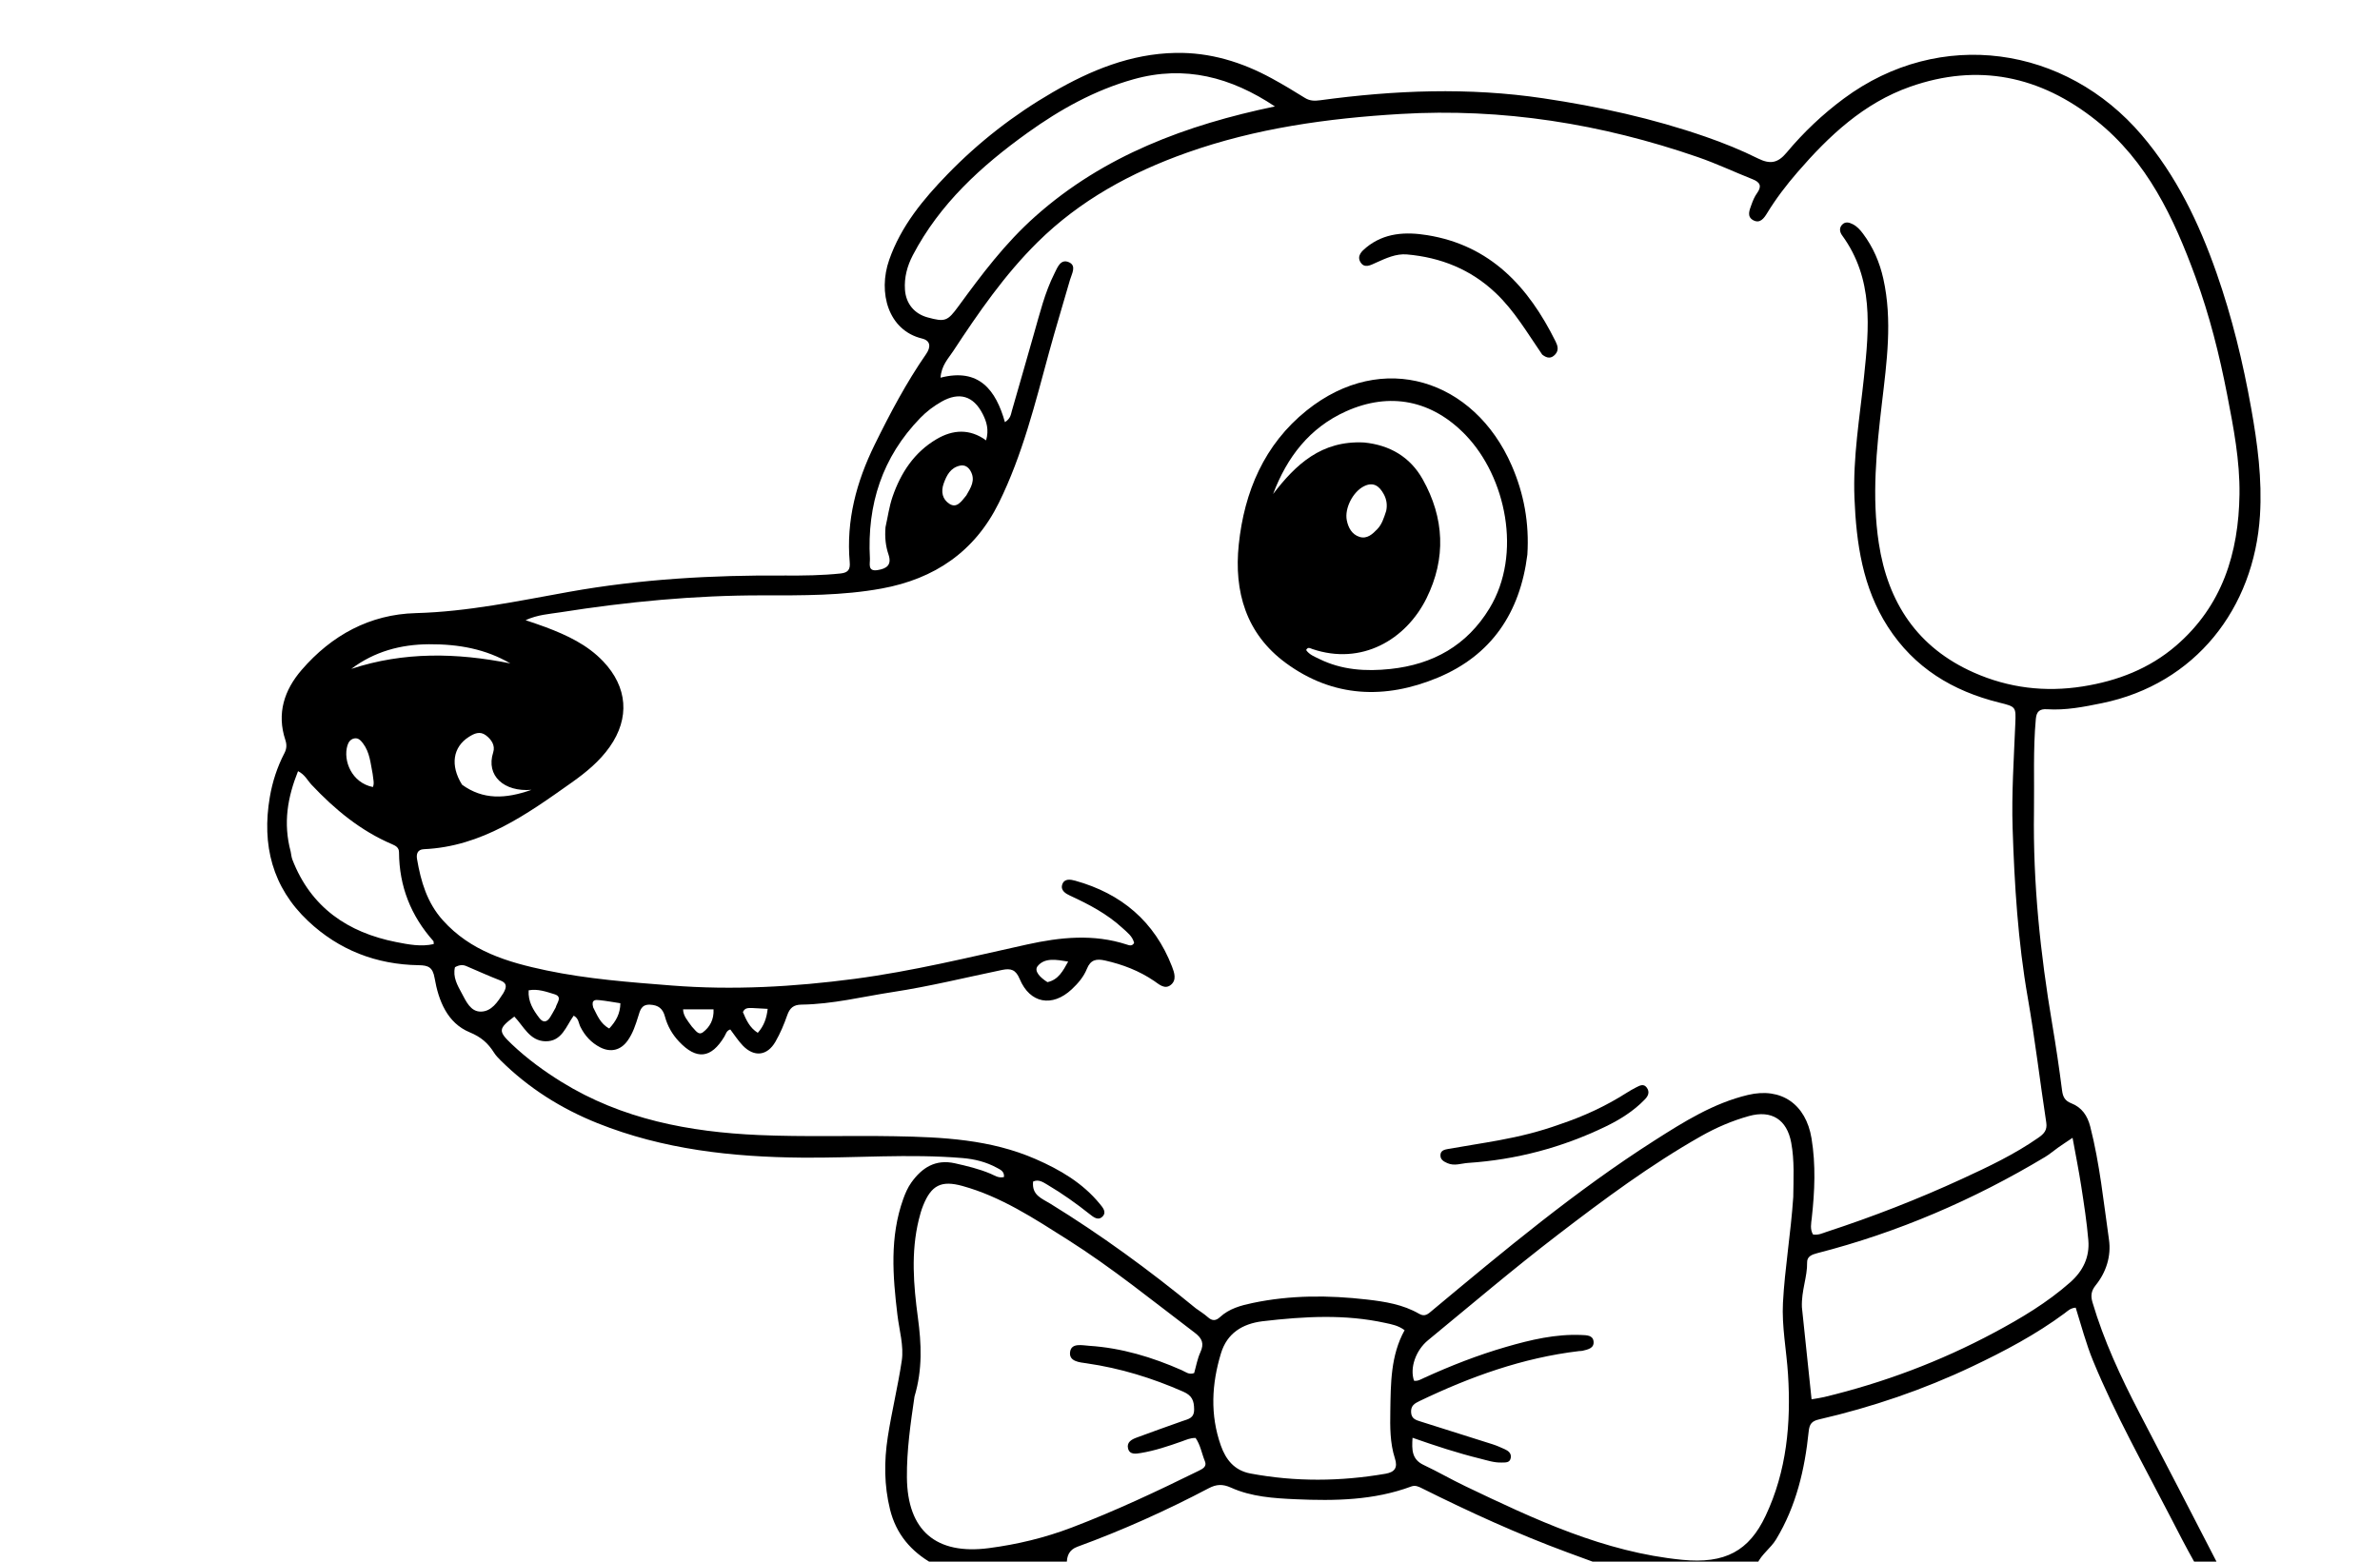 <svg version="1.1" id="Layer_1" xmlns="http://www.w3.org/2000/svg" xmlns:xlink="http://www.w3.org/1999/xlink" x="0px" y="0px"
	 width="100%" viewBox="0 0 1024 672" enable-background="new 0 0 1024 672" xml:space="preserve">
<path fill="#000000" opacity="1" stroke="none" 
	d="
M401.469,673 
	C391.827,667.619 385.521,659.984 382.943,649.565 
	C380.389,639.247 380.344,628.851 381.969,618.346 
	C383.672,607.34 386.348,596.502 387.986,585.537 
	C388.933,579.2 386.91,572.404 386.12,565.827 
	C384.107,549.067 382.764,532.338 388.602,515.99 
	C389.49,513.502 390.585,510.979 392.111,508.849 
	C396.683,502.468 402.489,498.697 410.876,500.586 
	C416.08,501.758 421.233,502.977 426.166,505.063 
	C427.92,505.805 429.629,507.091 431.965,506.494 
	C432.202,504.005 430.342,503.297 428.862,502.49 
	C424.271,499.987 419.279,498.758 414.103,498.327 
	C391.133,496.418 368.149,498.348 345.17,498.152 
	C314.993,497.893 285.359,494.636 257.114,483.336 
	C241.515,477.096 227.457,468.255 215.454,456.359 
	C214.395,455.309 213.33,454.205 212.54,452.954 
	C209.978,448.9 207.035,446.258 202.096,444.219 
	C192.431,440.226 188.684,430.615 186.992,420.883 
	C186.173,416.169 184.255,415.402 180.15,415.34 
	C161.935,415.063 145.856,408.847 132.6,396.366 
	C117.138,381.81 112.576,363.557 116.089,342.989 
	C117.215,336.392 119.272,330.066 122.361,324.118 
	C123.353,322.207 123.45,320.463 122.77,318.409 
	C118.987,306.969 122.321,296.912 129.787,288.271 
	C142.665,273.366 159.11,264.361 178.854,263.835 
	C201.26,263.239 222.932,258.612 244.798,254.692 
	C275.526,249.184 306.574,247.435 337.758,247.658 
	C345.734,247.715 353.707,247.611 361.668,246.777 
	C364.982,246.43 365.863,244.981 365.594,241.917 
	C364.018,223.983 368.474,207.333 376.324,191.362 
	C382.944,177.893 389.938,164.652 398.505,152.295 
	C400.552,149.342 400.415,146.57 396.699,145.673 
	C382.158,142.162 377.644,125.906 382.579,111.81 
	C387.675,97.257 397.22,85.754 407.692,74.961 
	C421.082,61.159 436.166,49.429 452.819,39.766 
	C469.227,30.245 486.467,23.14 505.764,22.767 
	C520.573,22.48 534.325,26.693 547.234,33.75 
	C552.044,36.379 556.757,39.2 561.404,42.11 
	C563.556,43.458 565.582,43.472 568.029,43.14 
	C599.976,38.808 631.868,37.511 664.003,42.302 
	C687.8,45.85 711.099,50.955 733.785,58.826 
	C741.479,61.496 749.094,64.561 756.378,68.185 
	C761.57,70.767 764.895,70.215 768.654,65.713 
	C775.915,57.015 784.107,49.234 793.276,42.433 
	C834.734,11.686 888.726,19.668 921.495,58.145 
	C936.415,75.664 946.096,95.866 953.654,117.421 
	C960.332,136.467 965.057,155.961 968.586,175.737 
	C971.295,190.914 973.329,206.255 972.357,221.778 
	C969.849,261.857 944.49,294.324 904.469,302.561 
	C896.619,304.176 888.783,305.726 880.72,305.199 
	C877.628,304.997 876.221,306.112 875.924,309.332 
	C874.699,322.635 875.323,335.969 875.124,349.284 
	C874.666,379.971 877.855,410.369 882.958,440.598 
	C884.562,450.1 885.979,459.639 887.2,469.197 
	C887.56,472.022 888.45,473.702 891.192,474.768 
	C895.699,476.521 898.134,480.093 899.333,484.789 
	C903.417,500.783 905.065,517.189 907.394,533.458 
	C908.395,540.445 906.241,547.413 901.648,553.098 
	C899.722,555.481 899.468,557.617 900.298,560.418 
	C905.189,576.919 912.399,592.426 920.308,607.638 
	C931.515,629.195 942.752,650.737 953.988,672.642 
	C950.969,673 947.939,673 944.387,672.643 
	C940.523,665.783 937.187,659.277 933.838,652.778 
	C922.403,630.589 910.127,608.818 900.594,585.684 
	C897.51,578.203 895.48,570.363 893.074,562.708 
	C890.785,562.86 889.613,564.15 888.31,565.116 
	C875.943,574.281 862.397,581.435 848.564,588.009 
	C827.461,598.038 805.43,605.528 782.666,610.789 
	C779.566,611.505 778.525,612.708 778.187,615.996 
	C776.508,632.326 772.822,648.096 764.182,662.395 
	C761.834,666.28 757.871,668.815 756,673 
	C733.312,673 710.625,673 687.24,672.738 
	C682.506,670.997 678.468,669.523 674.435,668.035 
	C653.031,660.142 632.327,650.662 611.927,640.492 
	C610.409,639.735 608.972,638.993 607.205,639.651 
	C591.101,645.642 574.309,645.896 557.498,645.148 
	C548.063,644.728 538.434,644.114 529.697,640.174 
	C525.993,638.503 523.33,638.692 520.01,640.439 
	C501.752,650.048 482.965,658.497 463.578,665.578 
	C459.989,666.888 458.939,669.548 459,673 
	C439.979,673 420.958,673 401.469,673 
M514.483,562.981 
	C516.233,564.251 518.099,565.391 519.703,566.824 
	C521.571,568.494 523.127,568.414 524.915,566.762 
	C528.87,563.108 533.869,561.763 538.952,560.693 
	C555.245,557.264 571.674,557.312 588.108,559.205 
	C595.871,560.099 603.667,561.33 610.595,565.356 
	C613.161,566.846 614.58,565.284 616.259,563.885 
	C647.107,538.18 677.921,512.421 711.861,490.766 
	C724.505,482.699 737.248,474.691 752.085,471.16 
	C766.439,467.744 776.99,475.22 779.401,489.789 
	C781.295,501.233 780.786,512.603 779.529,524.028 
	C779.268,526.402 778.686,528.934 780.05,531.219 
	C782.343,531.604 784.163,530.652 786.019,530.045 
	C805.817,523.569 825.193,516.026 844.123,507.312 
	C855.48,502.084 866.749,496.745 877.043,489.558 
	C879.353,487.946 880.92,486.369 880.411,483.052 
	C877.665,465.152 875.573,447.143 872.453,429.312 
	C868.227,405.162 866.718,380.79 865.933,356.39 
	C865.453,341.438 866.477,326.428 867.088,311.454 
	C867.387,304.12 867.416,304.13 860.096,302.312 
	C840.153,297.358 823.61,287.381 812.237,269.689 
	C801.368,252.782 798.677,233.754 797.887,214.366 
	C797.174,196.87 800.166,179.549 801.987,162.205 
	C804.216,140.981 806.212,119.99 792.577,101.284 
	C791.549,99.873 791.217,98.112 792.577,96.683 
	C793.95,95.239 795.617,95.686 797.183,96.489 
	C799.008,97.425 800.33,98.905 801.543,100.522 
	C805.912,106.347 808.728,112.872 810.303,119.947 
	C814.292,137.868 811.781,155.756 809.689,173.582 
	C807.34,193.604 805.301,213.621 808.353,233.699 
	C812.247,259.317 824.987,278.664 849.254,289.417 
	C864.266,296.069 879.945,297.932 896.099,295.382 
	C910.984,293.032 924.739,287.771 936.28,277.822 
	C956.154,260.689 963.19,237.957 963.543,212.697 
	C963.746,198.217 960.97,183.924 958.231,169.8 
	C954.91,152.68 950.646,135.713 944.629,119.264 
	C935.268,93.676 923.85,69.354 901.878,51.826 
	C877.839,32.649 851.057,27.016 821.782,37.343 
	C801.86,44.371 786.913,58.447 773.377,74.096 
	C768.585,79.637 764.123,85.46 760.289,91.74 
	C758.972,93.898 757.253,96.341 754.346,94.77 
	C751.442,93.201 752.737,90.401 753.561,88.081 
	C754.171,86.366 754.894,84.612 755.949,83.151 
	C758.108,80.162 757.373,78.442 754.088,77.139 
	C746.197,74.01 738.492,70.362 730.479,67.596 
	C689.023,53.28 646.505,46.428 602.514,49.047 
	C571.156,50.914 540.338,55.168 510.596,65.728 
	C486.611,74.244 464.698,86.167 446.434,104.203 
	C432.236,118.225 420.99,134.542 410.096,151.116 
	C407.989,154.322 405.049,157.229 404.67,162.527 
	C421.209,158.248 428.477,167.789 432.368,181.657 
	C434.849,180.104 434.927,178.281 435.367,176.771 
	C438.584,165.751 441.669,154.693 444.848,143.662 
	C447.381,134.871 449.517,125.927 453.659,117.699 
	C454.936,115.162 456.304,111.173 459.987,112.879 
	C463.285,114.407 461.102,117.856 460.367,120.431 
	C457.398,130.829 454.206,141.165 451.365,151.597 
	C445.373,173.597 439.928,195.758 429.76,216.373 
	C419.363,237.454 402.019,249.093 379.394,253.24 
	C362.453,256.345 345.249,256.218 328.094,256.195 
	C298.885,256.155 269.914,258.942 241.099,263.482 
	C236.338,264.232 231.375,264.484 226.132,266.869 
	C229.558,268.056 232.239,268.912 234.866,269.908 
	C243.95,273.351 252.664,277.387 259.531,284.608 
	C270.013,295.63 271.083,308.985 262.324,321.401 
	C257.937,327.62 252.165,332.348 246.009,336.71 
	C226.651,350.424 207.386,364.298 182.354,365.423 
	C179.568,365.548 179.071,367.583 179.43,369.678 
	C181.074,379.276 183.722,388.387 190.487,395.956 
	C202.424,409.313 218.447,414.085 235.033,417.57 
	C252.807,421.303 270.868,422.649 288.971,424.078 
	C315.365,426.161 341.581,424.648 367.613,421.226 
	C392.649,417.935 417.259,411.861 441.938,406.414 
	C456.207,403.265 470.521,401.788 484.815,406.458 
	C485.824,406.788 487.105,407.301 487.962,405.747 
	C487.261,402.863 484.95,401.187 482.883,399.291 
	C476.286,393.235 468.503,389.147 460.451,385.441 
	C458.535,384.559 456.183,383.176 457.043,380.595 
	C457.932,377.927 460.626,378.427 462.652,378.991 
	C482.505,384.527 496.72,396.505 504.258,415.919 
	C505.285,418.563 506.349,421.734 503.732,423.829 
	C501.116,425.923 498.662,423.539 496.543,422.103 
	C490.098,417.734 483.03,415.025 475.468,413.323 
	C471.735,412.482 469.224,412.946 467.625,416.934 
	C466.266,420.322 463.845,423.162 461.127,425.707 
	C452.759,433.538 443.127,431.843 438.724,421.273 
	C437.058,417.274 434.965,416.591 431.159,417.38 
	C415.544,420.618 400.069,424.45 384.258,426.866 
	C371.129,428.872 358.184,432.136 344.817,432.302 
	C341.401,432.344 339.79,433.764 338.7,436.887 
	C337.334,440.8 335.701,444.69 333.632,448.271 
	C330.1,454.381 324.483,454.992 319.613,449.947 
	C317.577,447.837 315.982,445.3 314.211,442.989 
	C312.543,443.504 312.31,444.974 311.658,446.061 
	C305.979,455.518 299.696,456.207 292.155,448.202 
	C289.234,445.1 287.176,441.5 286.087,437.421 
	C285.184,434.04 283.286,432.507 279.72,432.333 
	C275.944,432.149 275.411,434.753 274.621,437.294 
	C273.48,440.962 272.303,444.617 270.049,447.784 
	C267.08,451.955 262.758,453.02 258.215,450.678 
	C254.394,448.707 251.637,445.707 249.708,441.837 
	C248.933,440.282 248.998,438.19 246.827,437.052 
	C243.548,441.578 241.765,448.225 234.679,448.079 
	C227.875,447.938 225.256,441.525 221.292,437.445 
	C214.299,442.654 214.303,443.742 220.184,449.328 
	C226.735,455.55 233.969,460.847 241.624,465.582 
	C267.613,481.657 296.587,487.109 326.462,488.426 
	C345.919,489.285 365.439,488.601 384.925,488.943 
	C405.6,489.305 426.22,490.305 445.615,498.781 
	C456.104,503.366 465.816,509.036 473.183,518.042 
	C474.404,519.536 476.17,521.48 474.492,523.353 
	C472.566,525.502 470.473,523.765 468.799,522.433 
	C463.052,517.861 457.077,513.62 450.762,509.879 
	C448.859,508.751 446.878,507.325 444.491,508.443 
	C443.879,514.323 448.173,515.664 451.912,517.968 
	C473.634,531.351 494.219,546.346 514.483,562.981 
M771.556,515.079 
	C771.634,507.265 772.122,499.451 770.669,491.676 
	C768.819,481.771 762.228,477.547 752.509,480.248 
	C745.251,482.265 738.378,485.223 731.84,488.928 
	C710.055,501.276 690.026,516.179 670.2,531.379 
	C651.175,545.965 632.921,561.498 614.415,576.723 
	C609.12,581.079 606.475,588.666 608.391,594.139 
	C609.977,594.419 611.273,593.582 612.615,592.969 
	C624.135,587.7 635.904,583.09 648.083,579.572 
	C658.658,576.517 669.323,573.987 680.458,574.469 
	C682.65,574.564 685.344,574.537 685.633,577.237 
	C685.952,580.213 683.154,580.706 680.886,581.261 
	C680.407,581.378 679.89,581.335 679.395,581.394 
	C655.151,584.275 632.563,592.427 610.701,602.921 
	C608.619,603.92 607.015,604.891 607.122,607.637 
	C607.235,610.533 609.17,611.065 611.309,611.733 
	C621.631,614.954 631.941,618.214 642.239,621.51 
	C643.975,622.066 645.653,622.821 647.32,623.57 
	C648.907,624.283 650.331,625.312 650.013,627.299 
	C649.648,629.576 647.7,629.298 646.066,629.353 
	C642.851,629.462 639.843,628.411 636.778,627.656 
	C627.123,625.28 617.681,622.18 607.749,618.696 
	C607.411,623.872 607.395,627.99 612.546,630.411 
	C618.566,633.241 624.335,636.604 630.337,639.477 
	C660.222,653.78 690.192,667.928 723.799,671.212 
	C742.25,673.015 752.522,667.389 759.657,652.271 
	C768.761,632.981 770.631,612.383 769.298,591.383 
	C768.645,581.103 766.579,570.784 767.122,560.588 
	C767.913,545.707 770.49,530.922 771.556,515.079 
M393.462,600.968 
	C391.777,612.491 390.104,624.018 390.2,635.705 
	C390.388,658.734 402.822,669.137 425.422,666.188 
	C437.735,664.582 449.577,661.718 461.127,657.322 
	C479.808,650.212 497.861,641.705 515.777,632.887 
	C517.494,632.041 519.356,631.075 518.421,628.815 
	C517.042,625.479 516.507,621.773 514.399,618.778 
	C512.139,618.715 510.345,619.595 508.474,620.256 
	C502.673,622.305 496.83,624.277 490.746,625.268 
	C488.751,625.593 485.98,626.107 485.326,623.205 
	C484.734,620.578 486.932,619.395 489.02,618.623 
	C495.578,616.198 502.159,613.836 508.752,611.508 
	C511.238,610.63 513.792,610.34 513.775,606.514 
	C513.757,602.754 512.91,600.536 509.123,598.867 
	C495.781,592.99 482.033,588.753 467.593,586.669 
	C464.449,586.215 459.697,585.907 460.437,581.586 
	C461.086,577.795 465.626,578.927 468.647,579.124 
	C482.601,580.035 495.77,584.012 508.501,589.635 
	C510.09,590.337 511.583,591.717 513.79,590.848 
	C514.64,587.901 515.169,584.734 516.46,581.916 
	C518.165,578.193 517.278,575.946 514.074,573.518 
	C496.026,559.844 478.444,545.521 459.278,533.399 
	C444.937,524.328 430.701,514.926 414.065,510.331 
	C405.017,507.831 400.719,509.998 397.204,518.701 
	C396.398,520.695 395.812,522.795 395.302,524.889 
	C391.888,538.902 393.052,553.022 394.933,567.039 
	C396.433,578.216 396.976,589.206 393.462,600.968 
M775.268,562.449 
	C776.646,575.584 778.023,588.718 779.432,602.145 
	C781.62,601.758 783.261,601.557 784.858,601.172 
	C810.383,595.024 834.772,585.866 857.931,573.478 
	C869.549,567.264 880.826,560.557 890.762,551.762 
	C896.273,546.884 899.119,540.89 898.511,533.67 
	C897.857,525.904 896.651,518.175 895.461,510.464 
	C894.413,503.683 893.054,496.951 891.727,489.618 
	C889.129,491.367 887.33,492.536 885.576,493.769 
	C883.67,495.109 881.899,496.665 879.909,497.859 
	C849.186,516.29 816.605,530.346 781.867,539.259 
	C779.526,539.859 777.461,540.705 777.514,543.238 
	C777.644,549.47 775.012,555.318 775.268,562.449 
M543.137,568.564 
	C534.49,569.66 527.955,573.71 525.326,582.348 
	C521.317,595.523 520.601,608.84 525.267,622.033 
	C527.415,628.109 531.088,632.775 538.028,634.074 
	C557.387,637.698 576.724,637.513 596.086,634.18 
	C600.049,633.498 601.474,631.611 600.161,627.557 
	C598.03,620.978 598.07,613.993 598.182,607.277 
	C598.38,595.39 598.295,583.269 604.336,572.402 
	C601.544,570.342 598.812,569.89 596.041,569.282 
	C578.734,565.482 561.374,566.426 543.137,568.564 
M445.546,93.018 
	C474.987,66.828 510.506,53.734 548.532,45.799 
	C529.616,33.201 509.772,27.927 487.713,34.105 
	C470.968,38.794 456.089,47.11 442.091,57.153 
	C422.18,71.438 404.325,87.706 392.754,109.805 
	C390.338,114.419 388.995,119.397 389.365,124.686 
	C389.782,130.649 393.382,135.011 399.073,136.576 
	C406.642,138.657 407.684,138.208 412.381,131.791 
	C422.313,118.222 432.347,104.73 445.546,93.018 
M125.07,366.491 
	C125.304,367.627 125.383,368.824 125.795,369.892 
	C133.742,390.454 149.617,401.282 170.485,405.39 
	C175.649,406.406 181.156,407.501 186.613,406.247 
	C186.541,405.56 186.628,405.142 186.459,404.952 
	C176.77,394.074 171.768,381.384 171.679,366.797 
	C171.666,364.741 170.343,363.987 168.715,363.293 
	C155.139,357.505 144.064,348.332 134.053,337.698 
	C132.302,335.838 131.179,333.294 128.228,331.846 
	C123.74,343.073 121.757,354.102 125.07,366.491 
M380.987,226.87 
	C381.972,222.495 382.567,217.986 384.018,213.771 
	C387.574,203.438 393.384,194.577 403.032,188.928 
	C409.936,184.887 417.158,184.346 424.274,189.496 
	C425.564,184.921 424.492,181.485 422.828,178.197 
	C418.85,170.331 412.717,168.502 405.054,172.86 
	C401.712,174.761 398.663,177.062 395.971,179.833 
	C379.567,196.719 373.023,217.151 374.28,240.348 
	C374.396,242.486 373.137,246.033 377.597,245.318 
	C381.35,244.717 383.831,243.22 382.273,238.599 
	C381.104,235.136 380.623,231.466 380.987,226.87 
M198.802,337.674 
	C207.831,344.216 217.422,343.851 228.679,339.876 
	C216.943,340.869 208.938,333.866 212.204,323.741 
	C213.15,320.808 211.456,318.222 209.059,316.422 
	C206.482,314.487 204.055,315.614 201.702,317.115 
	C194.911,321.448 193.571,329.29 198.802,337.674 
M184.561,277.227 
	C172.38,277.313 161.115,280.329 151.15,287.827 
	C173.729,280.372 196.529,280.869 219.577,285.478 
	C208.941,279.299 197.496,277.159 184.561,277.227 
M195.754,416.205 
	C194.74,420.461 196.841,424.029 198.685,427.444 
	C200.53,430.862 202.442,435.359 206.884,435.314 
	C211.527,435.268 214.124,431.12 216.51,427.449 
	C216.69,427.172 216.834,426.87 216.982,426.572 
	C218.044,424.442 217.917,422.936 215.307,421.925 
	C210.363,420.01 205.526,417.817 200.649,415.731 
	C199.196,415.109 197.751,415.112 195.754,416.205 
M160.326,332.98 
	C159.41,328.457 159.121,323.729 156.163,319.861 
	C155.245,318.66 154.194,317.447 152.493,317.746 
	C150.881,318.03 149.947,319.255 149.489,320.766 
	C147.507,327.304 151.324,336.852 160.442,338.674 
	C161.136,337.054 160.576,335.41 160.326,332.98 
M415.759,213.193 
	C417.646,209.887 419.872,206.646 417.549,202.617 
	C416.52,200.834 414.939,199.936 412.994,200.38 
	C408.976,201.295 407.314,204.467 406.035,208.023 
	C404.744,211.61 405.472,214.871 408.486,216.807 
	C411.611,218.814 413.538,215.92 415.759,213.193 
M239.068,433.587 
	C239.552,431.575 242.175,428.928 238.57,427.836 
	C235.094,426.783 231.445,425.412 227.453,426.151 
	C227.138,431.04 229.439,434.646 232.057,438.078 
	C233.714,440.25 235.375,439.878 236.741,437.662 
	C237.436,436.536 238.084,435.381 239.068,433.587 
M255.22,433.504 
	C256.953,436.839 258.258,440.507 262.124,442.576 
	C265.002,439.486 266.854,436.218 266.921,431.709 
	C263.774,431.231 260.855,430.688 257.911,430.381 
	C256.28,430.21 254.26,430.028 255.22,433.504 
M297.696,441.786 
	C299.085,443.079 300.386,445.758 302.478,444.175 
	C305.367,441.987 307.216,438.787 307.002,434.348 
	C302.532,434.348 298.286,434.348 293.899,434.348 
	C293.949,437.081 295.738,439.089 297.696,441.786 
M450.679,422.635 
	C455.376,421.583 457.283,417.911 459.584,413.784 
	C454.454,412.935 449.499,412.015 446.472,415.714 
	C444.717,417.86 447.629,420.75 450.679,422.635 
M323.533,433.76 
	C322.072,433.781 320.504,433.547 319.635,435.517 
	C321.044,438.848 322.522,442.232 326.039,444.444 
	C328.765,441.377 329.842,438.054 330.296,434.127 
	C328.145,434.015 326.195,433.914 323.533,433.76 
z"/>
<path fill="#000000" opacity="1" stroke="none" 
	d="
M657.149,238.671 
	C654.006,263.763 641.641,282.004 618.609,291.606 
	C595.995,301.035 573.554,300.232 553.205,285.278 
	C536.087,272.699 530.879,254.542 532.977,234.355 
	C535.344,211.586 543.962,191.248 562.215,176.613 
	C594.872,150.43 634.299,163.362 650.394,200.279 
	C655.671,212.383 658.015,225.011 657.149,238.671 
M586.914,190.412 
	C597.948,191.501 606.717,196.625 612.117,206.245 
	C621.465,222.897 622.253,240.288 613.757,257.45 
	C604.92,275.301 585.826,286.487 564.605,279.276 
	C563.78,278.995 562.728,278.198 561.971,279.727 
	C563.321,281.715 565.532,282.53 567.565,283.533 
	C577.302,288.339 587.641,288.998 598.227,287.867 
	C616.555,285.909 631.14,277.767 640.847,261.793 
	C655.075,238.381 647.835,205.181 630.636,187.259 
	C616.216,172.232 598.021,168.496 579.086,177.026 
	C563.408,184.089 553.737,196.721 547.752,212.584 
	C557.516,199.866 568.533,189.477 586.914,190.412 
M596.411,219.855 
	C596.95,217.322 596.603,214.898 595.365,212.642 
	C593.483,209.213 590.968,207.201 586.879,209.227 
	C582.135,211.578 578.439,218.699 579.458,223.873 
	C580.09,227.088 581.676,230.003 584.938,231.03 
	C588.195,232.055 590.55,229.826 592.639,227.636 
	C594.522,225.663 595.345,223.121 596.411,219.855 
z"/>
<path fill="#000000" opacity="1" stroke="none" 
	d="
M663.541,152.587 
	C657.108,143.25 651.595,133.717 643.492,126.049 
	C632.741,115.875 619.843,110.764 605.349,109.49 
	C600.643,109.076 596.261,111.139 591.98,113.063 
	C589.76,114.061 587.027,115.677 585.311,112.765 
	C583.733,110.086 585.927,108.039 587.882,106.449 
	C595.635,100.146 604.768,99.703 613.977,101.178 
	C641.329,105.556 657.67,123.483 669.308,146.966 
	C670.222,148.811 670.78,150.733 669.114,152.541 
	C667.436,154.363 665.664,154.272 663.541,152.587 
z"/>
<path fill="#000000" opacity="1" stroke="none" 
	d="
M670.982,483.86 
	C681.349,480.392 690.842,475.99 699.745,470.329 
	C701.149,469.437 702.596,468.599 704.082,467.852 
	C705.568,467.105 707.208,466.189 708.541,468.042 
	C709.844,469.852 709.189,471.534 707.805,472.985 
	C702.899,478.127 696.906,481.839 690.62,484.867 
	C671.986,493.843 652.283,499.05 631.62,500.424 
	C628.685,500.62 625.763,501.86 622.753,500.525 
	C621.118,499.799 619.683,499.014 619.752,497.029 
	C619.819,495.086 621.51,494.693 622.945,494.438 
	C630.304,493.128 637.698,492.016 645.047,490.661 
	C653.725,489.062 662.293,486.99 670.982,483.86 
z"/>
</svg>
